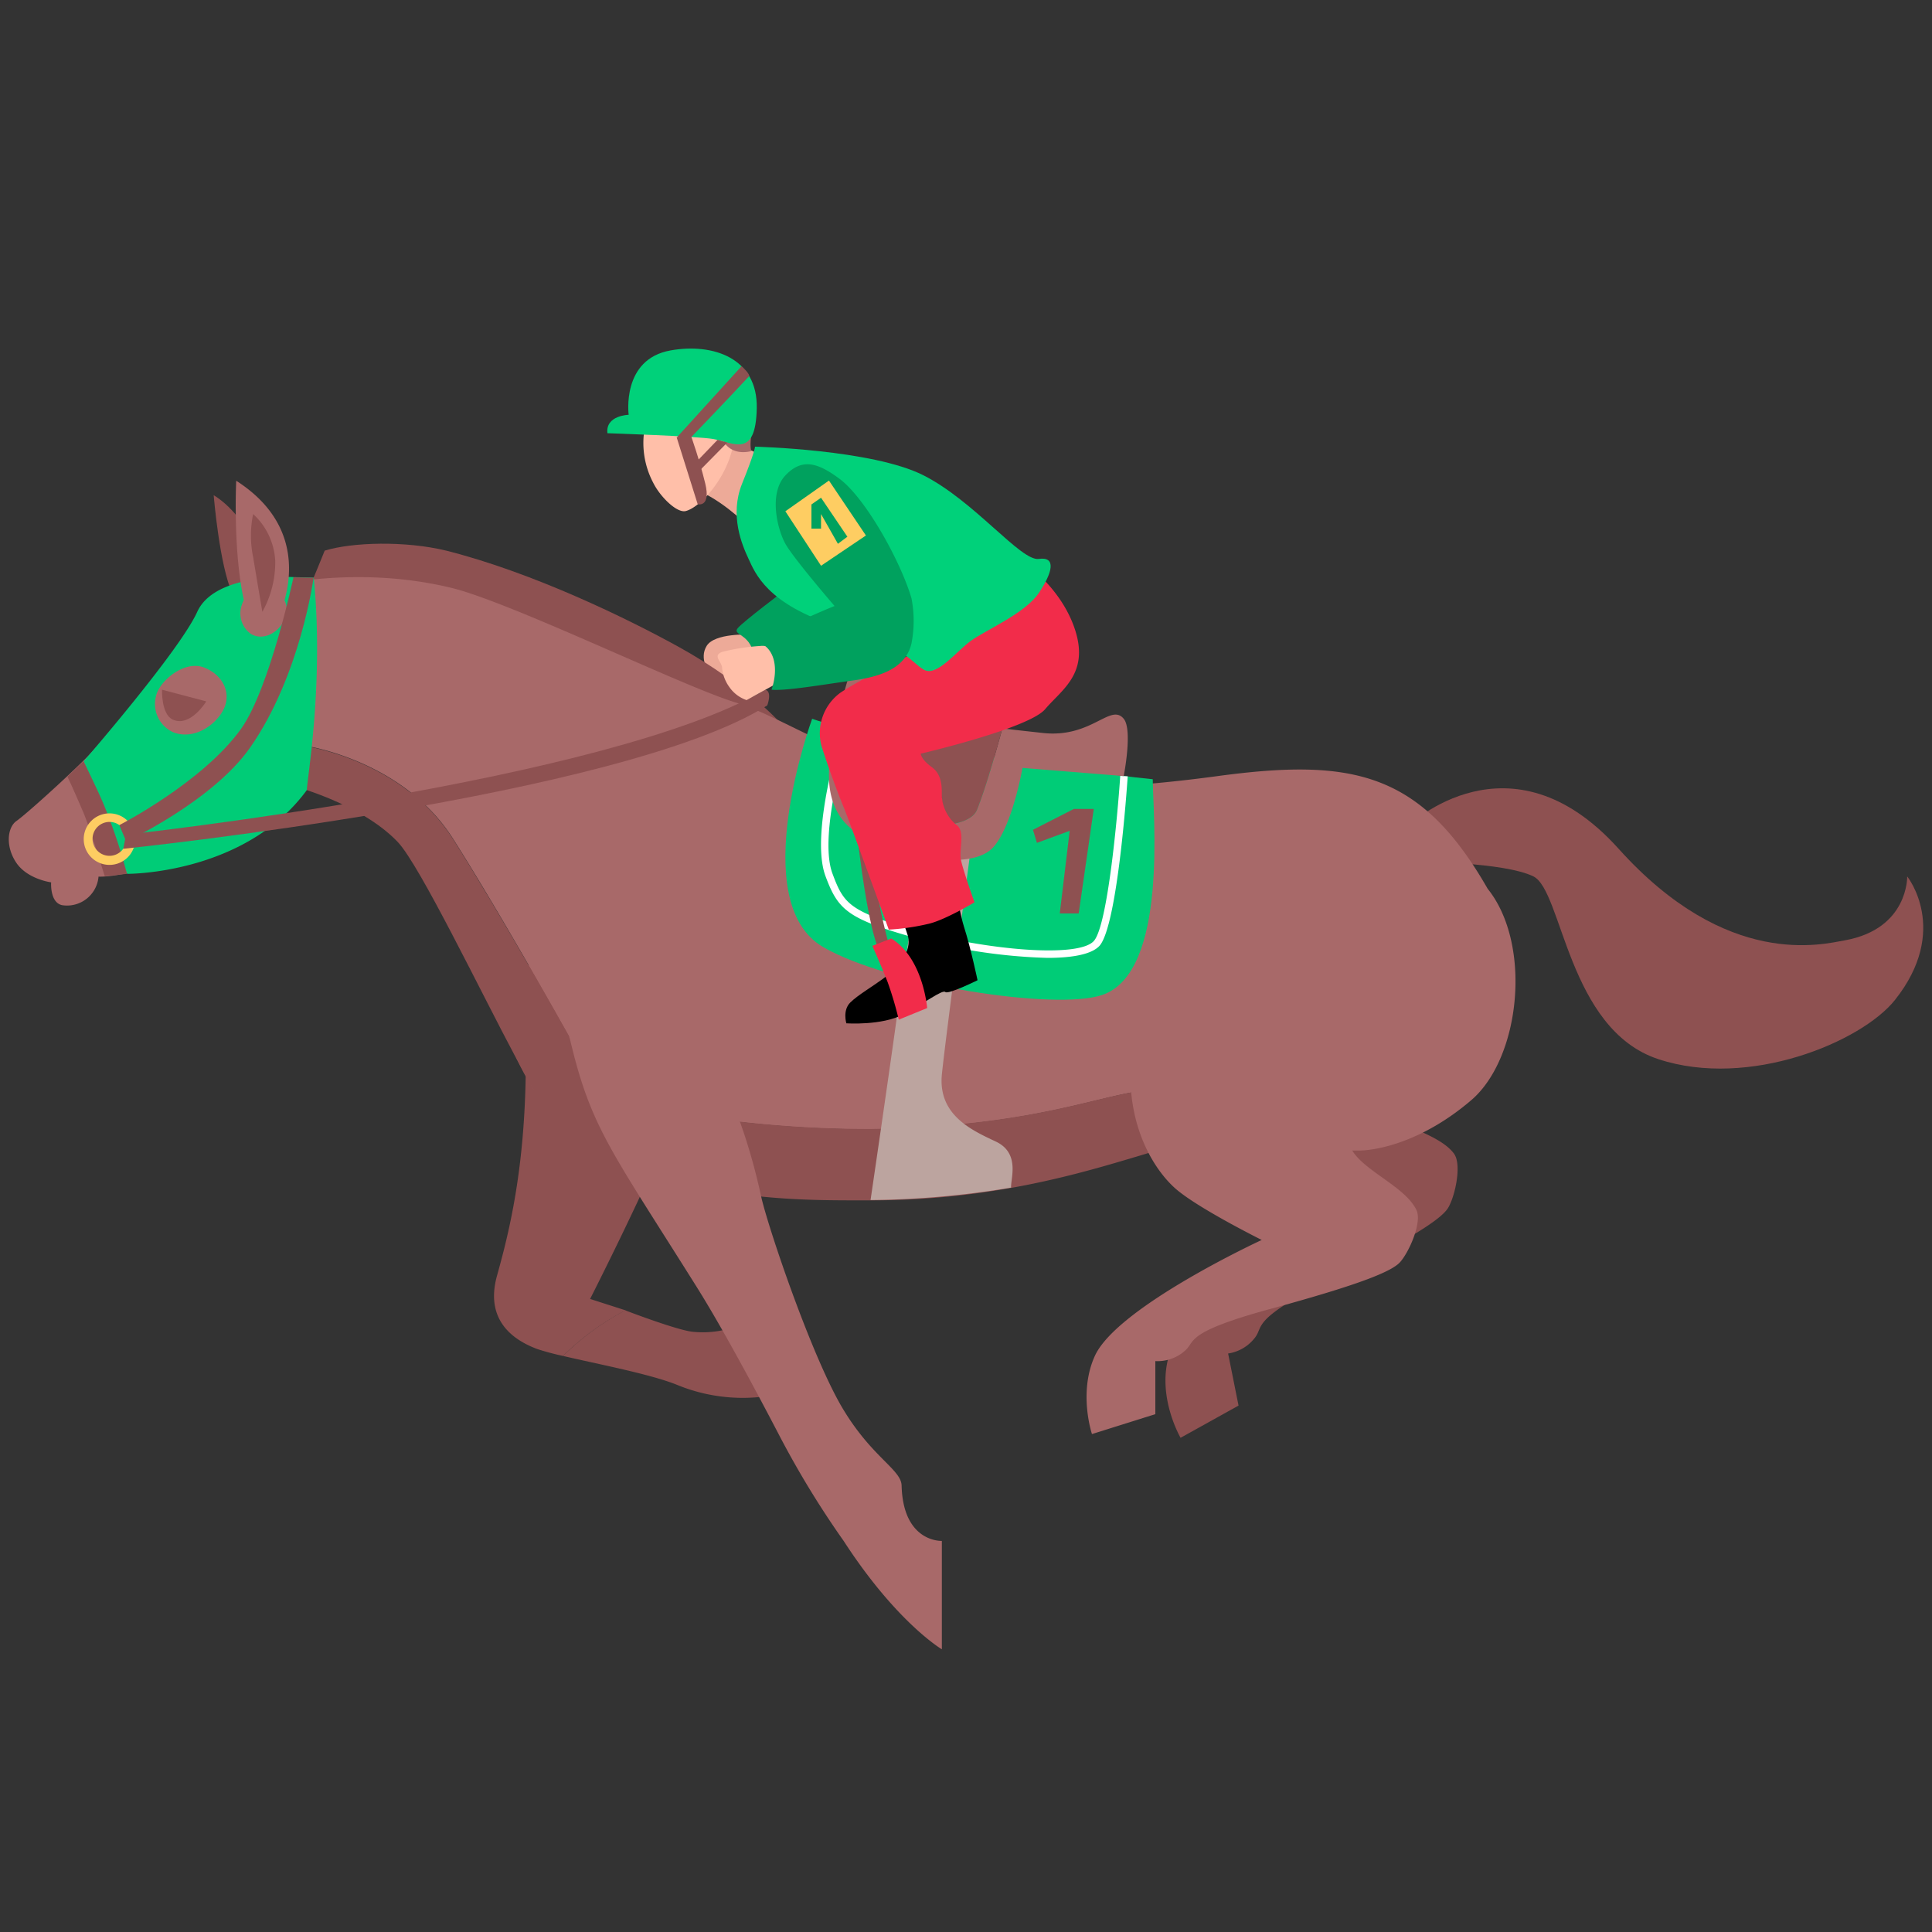 <?xml version="1.0" encoding="UTF-8"?> <svg xmlns="http://www.w3.org/2000/svg" xmlns:xlink="http://www.w3.org/1999/xlink" id="Layer_1" data-name="Layer 1" viewBox="0 0 300 300"><rect x="0" y="0" width="300" height="300" fill="#333333" stroke="none"/><defs><style>.cls-1{fill:none;}.cls-2{clip-path:url(#clip-path);}.cls-3{fill:#6df2b3;}.cls-4{fill:#00a15e;}.cls-5{fill:#00d17a;}.cls-6{fill:#fff;}.cls-7{fill:#8e5151;}.cls-8{fill:#edaa98;}.cls-9{fill:#a86969;}.cls-10{fill:#0c7;}.cls-11{fill:#bca49f;}.cls-12{fill:#fecd62;}.cls-13{fill:#ffbfa9;}.cls-14{fill:#f22c4a;}</style><clipPath id="clip-path"><path class="cls-1" d="M206.19-41.7,81.61-113.63a2.72,2.72,0,0,1-1.44-1.67,3,3,0,0,1,1.28-1.28l61.84-35.69a7.72,7.72,0,0,1,4.8-.77,6.46,6.46,0,0,1,2.33.76L275-80.35a2.73,2.73,0,0,1,1.43,1.67,2.86,2.86,0,0,1-1.28,1.28L213.3-41.7A7.85,7.85,0,0,1,206.19-41.7Z"></path></clipPath></defs><g class="cls-2"><ellipse class="cls-3" cx="327.24" cy="-11.1" rx="210" ry="121.24"></ellipse><path class="cls-4" d="M131.89-10.76l38.44-.06A53.39,53.39,0,0,0,172.77,4.9L134.93,8.82A66.89,66.89,0,0,1,131.89-10.76Z"></path><path class="cls-4" d="M143.83,27.8l36.08-7.65a81.22,81.22,0,0,0,11.66,14.28L158.33,45.59A102.56,102.56,0,0,1,143.83,27.8Z"></path><path class="cls-4" d="M226.74,58.48,202.1,75.53A186.6,186.6,0,0,1,178,61.66l29.37-14.32A147.22,147.22,0,0,0,226.74,58.48Z"></path><path class="cls-4" d="M274,74.14,261,95a278.53,278.53,0,0,1-30.92-8.25l19.12-19.26A223.68,223.68,0,0,0,274,74.14Z"></path><path class="cls-4" d="M327.72,79.49l.11,22.2A335.74,335.74,0,0,1,293.9,100l6.55-21.87A266,266,0,0,0,327.72,79.49Z"></path><path class="cls-4" d="M134.93,8.82,172.77,4.9a63.33,63.33,0,0,0,7.14,15.25L143.83,27.8A78.18,78.18,0,0,1,134.93,8.82Z"></path><path class="cls-4" d="M158.33,45.59l33.24-11.16a111.26,111.26,0,0,0,15.77,12.91L178,61.66A140.4,140.4,0,0,1,158.33,45.59Z"></path><path class="cls-4" d="M249.17,67.51,230.05,86.77a232.45,232.45,0,0,1-28-11.24l24.64-17.05A182.22,182.22,0,0,0,249.17,67.51Z"></path><path class="cls-4" d="M300.45,78.16,293.9,100A315,315,0,0,1,261,95l13-20.88A253.35,253.35,0,0,0,300.45,78.16Z"></path><path class="cls-5" d="M191.57,34.43l25.32-8.49a90.46,90.46,0,0,0,12.82,10.5l-22.37,10.9A111.26,111.26,0,0,1,191.57,34.43Z"></path><path class="cls-3" d="M207.26,48.46l-.47-.32a113.14,113.14,0,0,1-15.91-13L189.77,34l27.38-9.18.42.42a89.7,89.7,0,0,0,12.69,10.39l1.37.94ZM193.38,34.85a113.33,113.33,0,0,0,14,11.37l20.38-9.93a90.28,90.28,0,0,1-11.17-9.24Z"></path><path class="cls-5" d="M245.49,45.5l-18.75,13a147.22,147.22,0,0,1-19.4-11.14l22.37-10.9A119.66,119.66,0,0,0,245.49,45.5Z"></path><path class="cls-3" d="M226.82,59.6l-.5-.24a149.32,149.32,0,0,1-19.53-11.22l-1.38-.94,24.38-11.88.47.32a118.59,118.59,0,0,0,15.65,9l1.5.73ZM209.27,47.48a149.47,149.47,0,0,0,17.38,9.88l16.92-11.72a121.09,121.09,0,0,1-13.94-8.08Z"></path><path class="cls-5" d="M284,58.21,274,74.14a223.68,223.68,0,0,1-24.83-6.63l14.58-14.67A183.56,183.56,0,0,0,284,58.21Z"></path><path class="cls-3" d="M274.47,75.23l-.66-.14a224.29,224.29,0,0,1-24.94-6.66l-1.49-.49,16.1-16.21.57.19a182.49,182.49,0,0,0,20.11,5.34l1.36.28ZM251,67.08a224.73,224.73,0,0,0,22.57,6l8.86-14.18A182.45,182.45,0,0,1,264,54Z"></path><path class="cls-5" d="M179.91,20.15l27.51-5.83a66.45,66.45,0,0,0,9.47,11.62l-25.32,8.49A81.22,81.22,0,0,1,179.91,20.15Z"></path><path class="cls-3" d="M191.31,35.54l-.42-.42A82.22,82.22,0,0,1,179.1,20.67l-.75-1.18,29.52-6.26.37.56a65.94,65.94,0,0,0,9.33,11.46l1.12,1.11ZM181.5,20.81a81.67,81.67,0,0,0,10.33,12.51l23.27-7.81A67.42,67.42,0,0,1,207,15.4Z"></path><path class="cls-5" d="M305.46,61.48l-5,16.68a253.35,253.35,0,0,1-26.45-4l10-15.93A206.53,206.53,0,0,0,305.46,61.48Z"></path><path class="cls-3" d="M301.15,79.21l-.79-.08a256,256,0,0,1-26.55-4l-1.37-.28,11.05-17.69.67.14a204.67,204.67,0,0,0,21.4,3.25l1.17.12Zm-25.58-5.74c7.81,1.58,15.94,2.8,24.18,3.65l4.45-14.8c-6.74-.7-13.38-1.72-19.77-3Z"></path><path class="cls-3" d="M327.12,80.46c-8.95,0-17.95-.45-26.76-1.33L299.18,79l5.59-18.58.79.08c7.27.73,14.71,1.08,22.07,1.08h1l.1,18.87h-1.58Zm-25.4-3.15c8.26.79,16.67,1.2,25,1.21l-.09-15c-6.85,0-13.74-.35-20.5-1Z"></path><path class="cls-5" d="M170.33-10.82l29.33-.06a44.15,44.15,0,0,0,2,12.79l-28.86,3A53.39,53.39,0,0,1,170.33-10.82Z"></path><path class="cls-3" d="M172.07,6l-.23-.76a54.79,54.79,0,0,1-2.48-16v-1l31.26-.06v1a43.16,43.16,0,0,0,1.93,12.5l.35,1.13Zm-.75-15.81a52.74,52.74,0,0,0,2.14,13.72l26.91-2.79a45.27,45.27,0,0,1-1.67-11Z"></path><path class="cls-5" d="M172.77,4.9l28.86-3a51.1,51.1,0,0,0,5.79,12.41l-27.51,5.83A63.33,63.33,0,0,1,172.77,4.9Z"></path><path class="cls-3" d="M179.46,21.24l-.36-.57a64.13,64.13,0,0,1-7.26-15.48l-.35-1.13L202.33.86l.23.77a50.52,50.52,0,0,0,5.68,12.17L209,15Zm-5.4-15.49a63,63,0,0,0,6.31,13.31l25.5-5.41A52.06,52.06,0,0,1,201,3Z"></path><path class="cls-5" d="M263.75,52.84,249.17,67.51a182.22,182.22,0,0,1-22.43-9l18.75-13A149.88,149.88,0,0,0,263.75,52.84Z"></path><path class="cls-3" d="M249.44,68.62l-.57-.19a184.22,184.22,0,0,1-22.56-9.07l-1.49-.73L245.4,44.38l.51.24a150.05,150.05,0,0,0,18.14,7.3l1.49.49ZM228.66,58.33a185.67,185.67,0,0,0,20.25,8.07l13-13.14a154.23,154.23,0,0,1-16.39-6.64Z"></path><path class="cls-6" d="M292.32,85.37a6.93,6.93,0,0,0-2.41-.84c-1.87-.29-3.48.31-4.09,1.61s.48,2.38,2.65,2.71l.5.08-.43.93-.42-.06c-1.29-.18-3.53.07-4.12,1.36-.49,1,.23,1.75,1.65,2a7.1,7.1,0,0,0,2.48-.14l0,1a9.76,9.76,0,0,1-3.53.09c-2.56-.4-3.52-1.68-2.89-3,.48-1,1.85-1.81,3.83-2-1.48-.54-2.65-1.62-1.89-3.26S287,83,290.3,83.49a8.2,8.2,0,0,1,2.95,1Z"></path><path class="cls-6" d="M277,81.56l-1.33,2.88,6,.93-.39.83-9,5.83-2.08-.33,3-6.55-2-.31.47-1,2,.31L275,81.26Zm-1.8,3.89-1.37,3a22.33,22.33,0,0,1-1.13,2l.12,0c1-.75,1.62-1.18,2.44-1.75l3.9-2.61S275.16,85.45,275.16,85.45Z"></path><path class="cls-6" d="M265.35,79.75l-.61.76-2.35.74c-3.31,1.07-7.2,2.27-8.69,4.11-.88,1.08-.58,2,1,2.4a8,8,0,0,0,2.89.12l-.21,1a9.68,9.68,0,0,1-3.85-.23c-2.82-.75-3.08-2.29-1.88-3.77,1.48-1.84,5-3.06,8.44-4.15l1.88-.6s-5.64-1.55-5.64-1.55l.83-1Z"></path><path class="cls-6" d="M240.34,83.7l4.57,1.23,2.81-2.41a5.42,5.42,0,0,1-.65-.14,5,5,0,0,1-2.64-1.61,2.11,2.11,0,0,1,.4-2.62c1.57-1.94,4.81-2.77,7.84-2a6.86,6.86,0,0,1,2.53,1.2L254,78.2a5.71,5.71,0,0,0-2.07-1,4.88,4.88,0,0,0-5,1.4c-1.26,1.55-.14,2.64,2.06,3.23.62.17,1,.26,1.37.32l-4.74,4.25-6.08-1.64Z"></path><path class="cls-6" d="M234.61,70.25l-.82.68-2.54.5c-3.59.72-7.78,1.51-9.8,3.17-1.19,1-1.16,1.89.28,2.47a7.38,7.38,0,0,0,2.81.41l-.51,1a9.34,9.34,0,0,1-3.72-.61c-2.55-1-2.34-2.57-.72-3.91,2-1.66,5.86-2.51,9.57-3.25l2-.39s-5.09-2.1-5.09-2.1l1.12-.93Z"></path><path class="cls-6" d="M200.77,66.76s3.51.57,3.51.57l-.92.88-4.43-.67-1.3-.75,13.25-7.66,1.55.9Z"></path><path class="cls-6" d="M205.81,58.16a3.18,3.18,0,0,0-1.37-1.43,5,5,0,0,0-4.93.21c-1.73,1-1.65,2.21-.06,3.12l.37.22-1.19.68-.31-.18a5.31,5.31,0,0,0-4.74,0c-1.33.77-1.33,1.59-.29,2.19a5.83,5.83,0,0,0,2.28.59l-.83.88a7.74,7.74,0,0,1-3.14-.94c-1.88-1.08-1.59-2.47.12-3.46a7.32,7.32,0,0,1,5.07-.65c-.81-.89-.89-2.16,1.19-3.37a8,8,0,0,1,7.71-.07,3.88,3.88,0,0,1,1.71,1.7Z"></path><path class="cls-6" d="M195.29,49.38l-1.18.48-2.68,0c-3.8,0-8.21-.12-11.09,1-1.7.68-2.21,1.54-1.2,2.37a5.61,5.61,0,0,0,2.41.94l-1.06.81a6.83,6.83,0,0,1-3.14-1.31c-1.79-1.47-.67-2.88,1.64-3.81,2.88-1.16,7-1.2,10.92-1.16l2.14,0s-3.54-3-3.54-3l1.6-.65Z"></path><path class="cls-6" d="M185.24,45.7a10.65,10.65,0,0,1-6.17.32,3,3,0,0,1-2.14,2.61,6.66,6.66,0,0,1-6.34-.52c-1.54-1.27-.46-2.64,1.31-3.36a8.67,8.67,0,0,1,5.06-.27c0-1.23.68-2.4,2.53-3.14,2.38-1,5.36-.81,7,.56S187.15,44.93,185.24,45.7Zm-9.65,2c1.56-.63,1.67-1.49,1.63-2.28a7,7,0,0,0-3.91.26c-1.49.6-2.05,1.35-1.28,2S174.19,48.23,175.59,47.67Zm5.27-5.34c-1.77.71-2.05,1.7-2,2.7a8.29,8.29,0,0,0,4.81-.24c1.73-.7,2.36-1.63,1.43-2.39S182.78,41.55,180.86,42.33Z"></path><path class="cls-6" d="M162.33,37s3,1.23,3,1.23l-1.39.64-3.75-1.5-.78-1,17-4.57.93,1.14Z"></path><path class="cls-6" d="M155.5,29.35a6,6,0,0,0,.74.65c2,1.44,5.34,1.33,8.14.87a4.49,4.49,0,0,1-3-1.27c-1-1.25.28-2.64,3.52-3.52s6.47-.72,7.74.85-.93,3.38-4.82,4.42a23.37,23.37,0,0,1-8.68.8,9.6,9.6,0,0,1-4.6-1.65,8.46,8.46,0,0,1-.75-.69ZM166,27.2c-2.56.69-3.43,1.55-2.78,2.35a3.62,3.62,0,0,0,2.85.77,4.66,4.66,0,0,0,1.09-.18c3.46-.95,4.56-2,3.92-2.78S169,26.41,166,27.2Z"></path><path class="cls-6" d="M164.47,19.73a1.9,1.9,0,0,0,.05-1.62c-.5-1.08-2.2-1.59-4.46-1.24s-3.33,1.43-2.75,2.68l.13.29-1.61.25-.11-.24c-.38-.74-1.88-1.73-4.1-1.38-1.82.28-2.53,1-2.15,1.81a3,3,0,0,0,1.47,1.17l-1.49.52a3.77,3.77,0,0,1-1.9-1.72c-.69-1.48.76-2.6,3.1-3a7,7,0,0,1,4.95.91c.07-1,1.11-2.14,3.94-2.58s5.86.27,6.74,2.16a2.2,2.2,0,0,1,0,2Z"></path><path class="cls-6" d="M146.91,13.36s2.55,1.49,2.55,1.49l-1.56.5-3.25-1.85-.47-1,18.09-2.8.57,1.22Z"></path><path class="cls-6" d="M160.32,3l-1.43.08-2.29-.8c-3.27-1.13-7-2.48-10.5-2.3-2.07.11-3.25.7-3.1,1.71.12.78.91,1.24,1.27,1.51l-1.61.4a3.15,3.15,0,0,1-1.59-2c-.27-1.79,1.91-2.69,4.72-2.83,3.51-.18,7.09,1,10.45,2.14l1.83.64c.06,0-.48-3.6-.48-3.6l1.95-.09Z"></path></g><path class="cls-7" d="M190.86,141.84s-14,8.63-13.42,20.63,7,18.53,10.95,20.83,14.74,5.19,14.74,5.19-19.91,14.62-21.81,22.77c-1.43,6.13,2,12,2,12l9-5-1.62-8.09a6.43,6.43,0,0,0,4.2-2.5c1.35-1.77-.69-2.74,11.69-9s17.19-9.33,18.27-11.11,2.17-6.73.91-8.43c-2.7-3.63-11.09-4.6-12.42-8.39-1.93-5.52,4.62-18.05,4.62-18.05Z"></path><path class="cls-7" d="M81.17,152.05c1.8,24.71-1.93,38.57-4,46.06s3.39,10.29,6.26,11.37a40.19,40.19,0,0,0,4,1.07,40.5,40.5,0,0,1,9.71-7.08l-5.51-1.77s16.81-33,16.23-38.24-3.37-19.06-3.37-19.06S80.73,145.93,81.17,152.05Z"></path><path class="cls-7" d="M87.43,210.55c5.23,1.24,13.72,2.83,17.9,4.57a26.8,26.8,0,0,0,18.55.54l-8.47-10.14a15.21,15.21,0,0,1-8,1.26c-2.68-.37-10.32-3.31-10.32-3.31A40.5,40.5,0,0,0,87.43,210.55Z"></path><path class="cls-8" d="M116.34,98.54s-5.34-.27-6.6,1.74.42,4.23.42,4.23l8.18,1.62S118.09,99.58,116.34,98.54Z"></path><path class="cls-7" d="M218.74,128.19s15.72-15.16,32.6,3.61S283,146.62,286.55,146c9.81-1.81,9.6-9.91,9.6-9.91s6.71,8.35-1.9,19.18c-5.17,6.5-22.63,13.84-36.73,9.2s-14.9-26.15-19.41-28.38-17.94-2.29-17.94-2.29Z"></path><path class="cls-7" d="M45.85,96.25s1.86-4,4.57-10.75c4.33-1.32,12.53-1.54,18.86,0,13.46,3.39,28.22,10.58,36.2,15,10.67,5.91,16,12.09,16,12.09s-34.44-3.85-43.84-6C54.56,101.22,45.85,96.25,45.85,96.25Z"></path><path class="cls-7" d="M33.18,76.89s.9,11,2.92,15.29,6.64,0,6.64,0S39.78,80.93,33.18,76.89Z"></path><path class="cls-9" d="M231,138c-10.38-18.13-21-20.32-42-17.48-50.31,6.81-61.37-7.25-74.84-11.46C105.86,106.51,79.26,93.48,70,91.26c-18.59-4.46-35.16,1.57-35.16,1.57s-18.09,21.53-21.52,24.93S4,126.47,2.56,127.48s-1.74,4,0,6.53,5.38,3,5.38,3-.22,3.18,1.74,3.55a4.91,4.91,0,0,0,5.62-4.44c3.89.19,17.48-3.54,22.36-6.19,6.22-3.38,7.33-8.09,7.33-8.09l2.65-6s15,2.25,22.69,14.37S88.41,161,88.41,161l-8.19,3.39c1.11,2.09,2.06,3.79,2.73,4.85A52.68,52.68,0,0,0,96.78,180l8.84-7.08a177.52,177.52,0,0,0,29.58,2.44c29-.44,37.93-6.87,46.29-6.11,10.38,1,17.91,8.66,17.92,8.67a88.88,88.88,0,0,0,11.5.74c2.78,0,9.87-1.26,17.54-7.82S237.94,146.62,231,138Z"></path><path class="cls-7" d="M135.2,175.31a177.52,177.52,0,0,1-29.58-2.44L96.78,180a57.38,57.38,0,0,0,7.23,3.28c12.66,3.26,22.78,3.11,31.19,3.11,23.21,0,38.82-6.4,47.66-8.62,4.33-1.08,9.56-.48,16.55.15,0,0-7.54-7.72-17.92-8.67C173.13,168.44,164.18,174.87,135.2,175.31Z"></path><path class="cls-7" d="M70.33,130.26c-7.69-12.12-22.69-14.37-22.69-14.37l-2.65,6s10.88,2.7,16.75,8.83c3.44,3.59,13,23.5,18.48,33.74L88.41,161S78,142.37,70.33,130.26Z"></path><path class="cls-10" d="M45.57,89.61S33.39,88.9,30.63,95,13,118.2,13,118.2l6.74,17.49s18.25.15,27.9-13c.1-2.09,2.67-16.8,1.08-33Zm-11.1,21c-1.53,2.47-4.74,4.24-7.61,3.08A4.81,4.81,0,0,1,24.25,108c.52-2.22,4.34-5.54,7.43-4.35S36.14,107.92,34.47,110.6Zm9.65-14.3c-.84,1.86-3.21,3.29-5.17,2.12a3.92,3.92,0,0,1-1.39-4.53,3.41,3.41,0,0,1,4.37-2.28,1,1,0,0,1,.65.5,2.38,2.38,0,0,1,1.55,1A3.38,3.38,0,0,1,44.12,96.3Z"></path><path class="cls-9" d="M38.72,96.17c1.37,1,3.27,1.31,4.36-.28a1.09,1.09,0,0,1,.24-.24c1.49-3.47,4.63-13.78-6.64-21,0,0-.68,13.84,2,21.46Z"></path><path class="cls-10" d="M126.11,111.61s-10.43,28.49,1.76,35.48c10.32,5.92,36.1,9.85,43.27,7.41C181.49,151,179,126.25,179,121,165.72,119.68,134.75,114.75,126.11,111.61Z"></path><path class="cls-6" d="M162.65,148.74a85.48,85.48,0,0,1-20.75-3.16c-10.38-2.94-11.78-4.33-13.72-9.54-2.43-6.52,2.3-21.81,2.51-22.46l1.1.35c0,.15-4.82,15.55-2.53,21.71,1.74,4.67,2.55,5.89,13,8.83,10.59,3,25.28,4.38,27.62,1.61,2.11-2.49,3.65-19.32,4.07-25.6l1.16.07c-.16,2.35-1.62,23-4.34,26.27C169.57,148.19,166.52,148.74,162.65,148.74Z"></path><path class="cls-11" d="M143.61,130.26s-3.27,19.81-4.43,28.27-4,27.81-4,27.81A138.28,138.28,0,0,0,157,184.41c-.08-1.39,1.45-5.36-2.39-7.16s-9-4.17-8.35-10.48,4.69-36.51,4.69-36.51Z"></path><path class="cls-9" d="M174.49,111.61c-2.06-2.49-5,3.07-12.61,2.2-1.89-.21-4-.43-6.23-.71-1.13,4.15-2.68,9.5-3.94,12.64-1.8,4.46-18.49,2.5-18.49-3.3,0-4.91,2.33-14.32,3.53-18.85-1.62-1.8-4-1.13-4.44-.07a57.16,57.16,0,0,0-2.17,8.09c-1,4.44-4.38,14.86,4.91,18.79,7.93,3.36,16.44,4.47,19.33,1s4.39-12.16,4.39-12.16l15.72,1.27S175.91,113.32,174.49,111.61Z"></path><path class="cls-7" d="M151.71,125.74c1.26-3.14,2.81-8.49,3.94-12.64-4.09-.53-8.34-1.27-11.37-2.6a16.72,16.72,0,0,1-7.07-6.35,3.72,3.72,0,0,0-.46-.56c-1.2,4.53-3.53,13.94-3.53,18.85C133.22,128.24,149.91,130.2,151.71,125.74Z"></path><path class="cls-7" d="M25.16,107.1s-.15,3.82,1.67,4.64c2.74,1.23,5.2-2.83,5.2-2.83Z"></path><path class="cls-7" d="M10.46,120.6s.43.76,2.51,5.62c.95,2.22,3.29,9.83,3.29,9.83l3.45-.36a84.17,84.17,0,0,0-3.53-10.59c-.75-1.89-3.21-6.9-3.21-6.9Z"></path><path class="cls-12" d="M17,134.3a4,4,0,1,1,4-4A4,4,0,0,1,17,134.3Zm0-6.67a2.63,2.63,0,1,0,2.63,2.63A2.63,2.63,0,0,0,17,127.63Z"></path><path class="cls-7" d="M18.53,128.12s13-6.66,18.94-15c4.44-6.3,8.1-23.48,8.1-23.48l3.12.06s-2,15.14-9.85,26.38C33,124.43,19.6,130.67,19.6,130.67Z"></path><path class="cls-7" d="M19.14,131.8s77.34-8,100-22.26c0,0,.83-2.18-.32-2.44-24.55,14.35-99.25,22.5-99.25,22.5Z"></path><path class="cls-7" d="M79.56,161l.66,3.39s3.07,6.9,7.74,11.13,12.65,7.1,12.65,7.1L98,171.85s-6.74-5.71-9.61-10.81S79.56,161,79.56,161Z"></path><path class="cls-9" d="M140,230.67c-.07-2.47-4.51-4.32-9-11.72-4.84-7.91-11.83-28.62-12.82-33.21C115,171.08,110,163.61,110,163.61s-22.8-7.85-21.57-2.57c3.26,13.94,6.17,17.15,19.76,38.81,3.52,5.6,8.27,14.33,12.58,22.58A143.38,143.38,0,0,0,131,239.27c8.23,12.7,15.25,16.83,15.25,16.83V239.27S140.23,239.57,140,230.67Z"></path><path class="cls-7" d="M39.31,79.82a16.42,16.42,0,0,0,0,6.7C40,90.7,40.74,95,40.74,95a15.83,15.83,0,0,0,2-7.89A10.63,10.63,0,0,0,39.31,79.82Z"></path><path class="cls-8" d="M107.2,75.79c4.15,1.1,8.68,5.63,8.68,5.63L121,71.9l-7.07-3.17S106.69,73.28,107.2,75.79Z"></path><path class="cls-13" d="M113.91,68.73c-.84,5.31-5.08,10-7.41,10.62-1.37.38-4-2.22-5.07-4.39a13.24,13.24,0,0,1-.94-10.07c1.59-5.13,3.25-6,7.07-5.38S114.76,63.43,113.91,68.73Z"></path><path class="cls-9" d="M112.13,68c-.22-1-1-2-1.73-1.9s-1.86,1.74-1.86,1.74a14.72,14.72,0,0,1-3.37-2.41c-1.66-1.58-4.7,0-4.8-1.26-.14-2-2.35-5.39,6.17-7,3.89-.77,8,.57,9.06,3.34,2.09,5.4.54,7.37,1.06,9.54C113.76,70.76,112.35,68.93,112.13,68Z"></path><path class="cls-7" d="M132.25,121.39s1.89,22.18,4.51,26.68c3.08,5.29,1.63-.08,1.63-.08s-3.95-13-3.69-25.53C134.31,121.79,132.25,121.39,132.25,121.39Z"></path><path d="M149.69,143.92c-1.05-3.3-2.82-15.07-3.46-19.85-.07-.51-.17-1-.28-1.52-4.43,1.27-7.67,1.63-11.95,3.36.29.75.58,1.5.86,2.25,1.72,4.65,5.89,16.3,6.14,17.24.57,2.19-1.34,4.67-3.47,6.27s-4.27,2.79-5.5,4-.61,3.23-.61,3.23,5.5.38,8.83-1.38,6.08-3.9,6.54-3.48,5-1.83,5-1.83S150.75,147.22,149.69,143.92Z"></path><path class="cls-14" d="M138.4,145.73l-2.94,1.14s1.46,3.27,2.39,5.68a55.69,55.69,0,0,1,1.71,5.78l4.41-1.8S143.37,148.79,138.4,145.73Z"></path><path class="cls-4" d="M121.52,91.92s-6,4.52-6.93,5.58,1.43.83,2.29,3.46,13.77-.18,13.77-.18V96.24Z"></path><path class="cls-9" d="M193.16,144.4s-15.44,5.68-17.25,17.55,3.15,19.55,6.59,22.59,13.42,8,13.42,8-22.43,10.37-25.91,18c-2.61,5.72-.45,12.14-.45,12.14l9.84-3.09,0-8.24a6.38,6.38,0,0,0,4.61-1.62c1.68-1.46-.13-2.83,13.25-6.48S216,197.53,217.39,196s3.46-6.17,2.56-8.09c-1.92-4.09-9.95-6.71-10.5-10.69-.8-5.79,8.11-16.77,8.11-16.77Z"></path><path class="cls-5" d="M97.62,64.41s-1.17-8.65,6.52-10c6.52-1.16,13.54,1.13,13.37,9s-3.6,5.3-6.75,4.76c-2.57-.45-16.44-.9-16.44-.9C94,64.49,97.62,64.41,97.62,64.41Z"></path><path class="cls-7" d="M105.08,67.94l3.26,10.36s2.08.54,1.17-3.22-2.15-7.22-2.15-7.22Z"></path><path class="cls-7" d="M115.14,56.87,105.08,67.94l2.09.11s5.39-5.59,9.17-9.65C116.36,57.92,115.14,56.87,115.14,56.87Z"></path><polygon class="cls-7" points="111.43 68.29 107.41 72.47 107.89 73.83 112.92 68.73 111.43 68.29"></polygon><path class="cls-13" d="M118,100.31a32.54,32.54,0,0,0-5.88.92c-1.44.58-.2,1.35,0,2.36a6,6,0,0,0,1.15,3.12,5.36,5.36,0,0,0,2.66,2l5.22-2.88S121.77,99.87,118,100.31Z"></path><path class="cls-14" d="M159.08,87.4S164.94,91.35,167,98s-2.17,9.12-4.71,12.12-19.32,6.91-19.32,6.91,0,.84,1.74,2.11c1.53,1.11,1.53,3,1.53,4a6.23,6.23,0,0,0,2.34,5c1.31,1,.34,3.74.63,5.33s2.11,6.64,2.11,6.64-4.77,2.87-7.31,3.38a35.39,35.39,0,0,1-6,.86s-6.22-17.14-7-19c-.48-1.12-2.16-5.45-3.45-9.51a7.78,7.78,0,0,1,3-8.32c4.06-2.65,13.51-7.21,13.51-7.21Z"></path><path class="cls-5" d="M117.24,69.36s0,.78-2,5.72,0,9.58,1,11.71,2.81,7.07,13.89,10.51,11.33,5.58,13.34,6.7,5-2.83,7.28-4.49,8.42-4.25,10.55-7.42,2.77-5.7,0-5.3-10-9-17.94-13S117.24,69.36,117.24,69.36Z"></path><path class="cls-4" d="M141.54,92.93c-1.63-5.64-7.09-15.54-11.19-18.59-3.32-2.46-5.79-3.28-8.4-.51s-1.26,8.33,0,10.6,7.64,9.67,7.64,9.67-9.47,3.78-11.25,5.89c2.36,1.35,2.32,4.66,1.46,7.11,2.16.22,8.17-.82,12.45-1.41,3.55-.49,8.32-1.49,9.29-5.81A18.39,18.39,0,0,0,141.54,92.93Z"></path><polygon class="cls-12" points="128.72 74.62 121.95 79.39 127.49 87.85 134.46 83.15 128.72 74.62"></polygon><polygon class="cls-4" points="126 78.33 126 82.09 127.49 82.09 127.49 79.82 130.11 84.44 131.58 83.34 127.49 77.29 126 78.33"></polygon><polygon class="cls-7" points="166.75 125.61 160.4 128.85 161.01 130.88 166.1 129.01 164.56 141.84 167.5 141.84 169.84 125.61 166.75 125.61"></polygon></svg> 